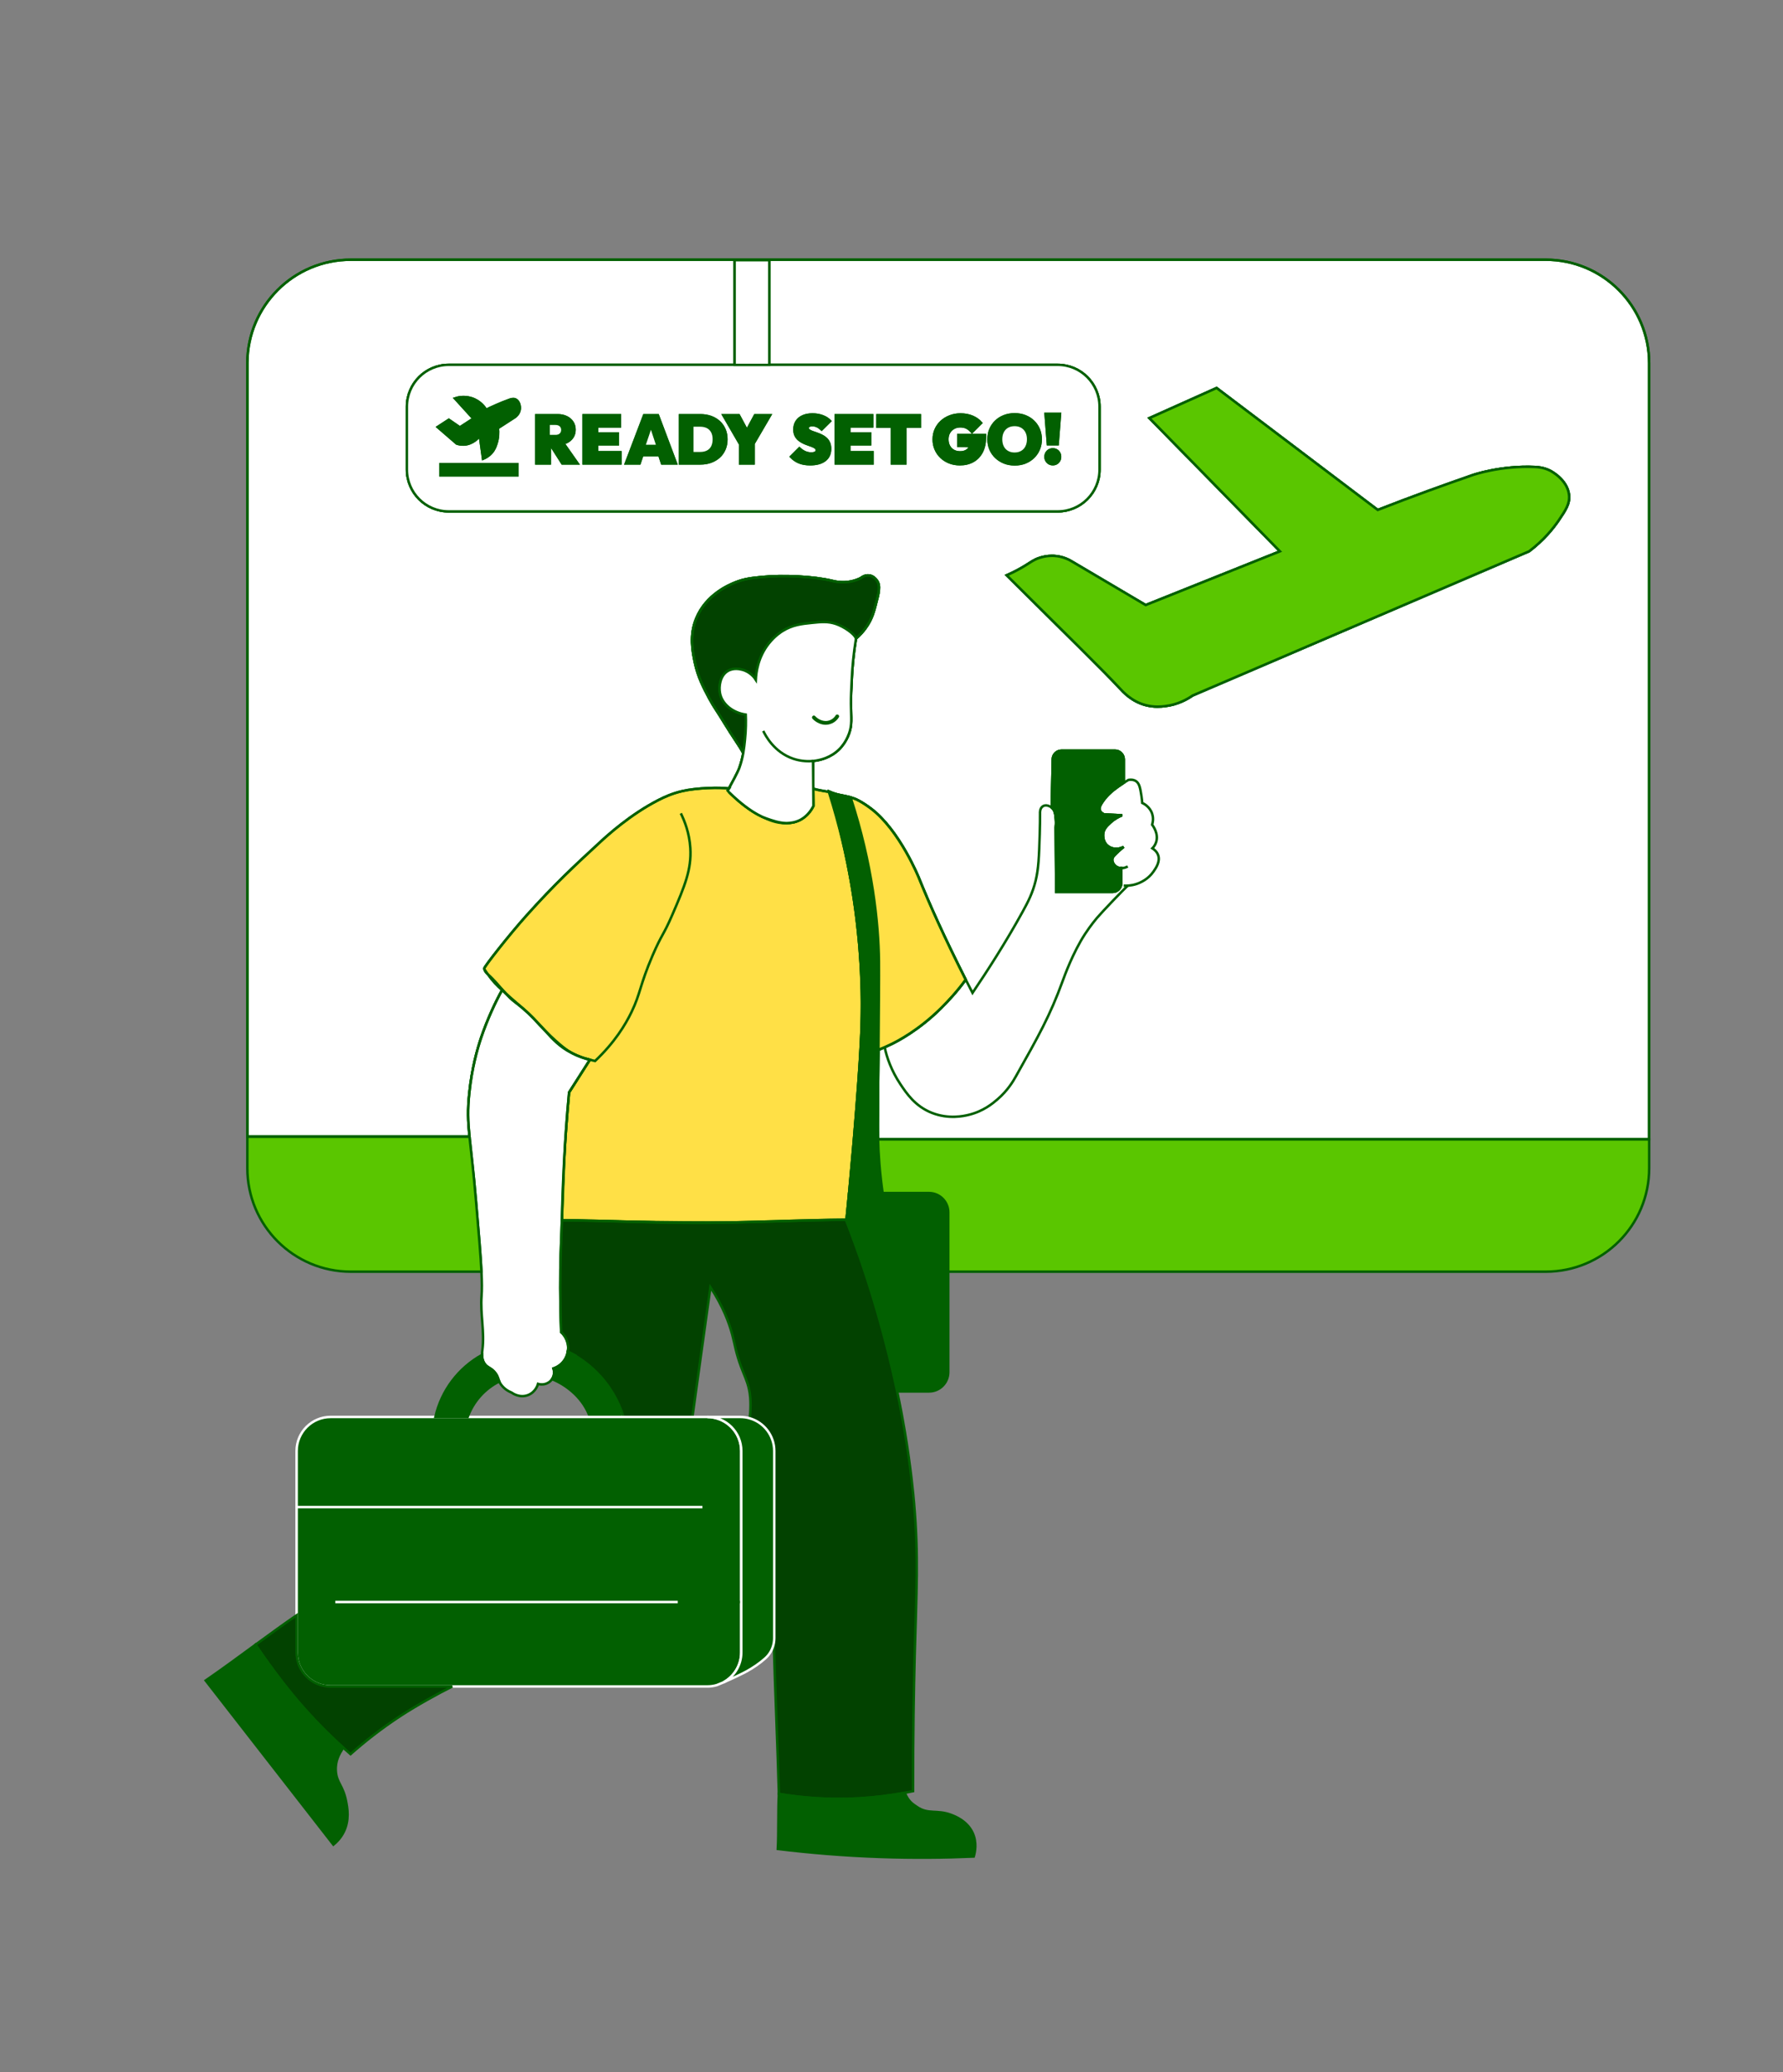 <?xml version="1.0" encoding="utf-8"?>
<svg xmlns="http://www.w3.org/2000/svg" fill="none" height="100%" overflow="visible" preserveAspectRatio="none" style="display: block;" viewBox="0 0 222 258" width="100%">
<rect x="0" y="0" width="222" height="258" fill="#808080" stroke="none"/>
<g id="Paketur_Illustration-03">
<path d="M192.46 32.335H43.675C36.564 32.335 30.798 38.101 30.798 45.212V141.504H58.454C58.259 139.537 58.209 138.186 58.433 136.073C58.758 132.968 59.412 130.666 59.895 129.222C60.66 126.942 61.739 124.64 62.513 123.276C62.523 123.258 62.535 123.239 62.544 123.221C62.64 123.329 62.742 123.444 62.848 123.558C62.86 123.574 62.873 123.586 62.888 123.602C62.894 123.611 62.904 123.617 62.91 123.63C62.919 123.636 62.925 123.642 62.935 123.651C63.282 124.026 63.669 124.41 64.041 124.692C64.391 124.959 64.713 125.219 65.014 125.47C65.041 125.492 65.066 125.513 65.091 125.535C65.302 125.718 65.503 125.898 65.692 126.071C65.705 126.08 65.714 126.09 65.726 126.102C65.739 126.114 65.754 126.127 65.767 126.139L65.785 126.158C65.844 126.214 65.903 126.266 65.959 126.325C66.718 127.038 67.313 127.704 67.861 128.311L67.87 128.321C68.868 129.424 69.723 130.341 71.158 131.078C71.198 131.103 71.241 131.125 71.285 131.146C71.585 131.295 71.911 131.438 72.267 131.571C72.568 131.685 73.1 131.846 73.385 131.93C73.407 131.936 73.423 131.939 73.441 131.946C73.156 132.392 72.828 132.906 72.49 133.436C72.32 133.706 72.149 133.972 71.976 134.242C71.579 134.867 71.186 135.481 70.854 136.001C70.783 136.764 70.718 137.492 70.662 138.186C70.603 138.88 70.554 139.537 70.51 140.156C70.482 140.485 70.461 140.801 70.442 141.108C70.417 141.47 70.396 141.814 70.374 142.146C70.355 142.431 70.34 142.706 70.324 142.967C70.306 143.366 70.284 143.738 70.269 144.082C70.247 144.51 70.225 144.968 70.024 150.322C70.002 150.899 69.984 151.432 69.965 151.918C70.597 151.924 71.229 151.933 71.861 151.943C72.022 151.946 72.183 151.949 72.341 151.952C72.924 151.961 73.503 151.974 74.086 151.989C74.544 151.999 75.003 152.011 75.462 152.023C76.772 152.054 78.083 152.091 79.4 152.126H79.455C80.459 152.153 81.463 152.175 82.47 152.197C83.818 152.222 85.169 152.237 86.523 152.24C87.688 152.243 88.85 152.231 90.015 152.212C90.365 152.206 90.718 152.2 91.068 152.194H91.121C92.317 152.169 93.513 152.138 94.706 152.104C95.174 152.091 95.644 152.079 96.112 152.064C98.495 151.995 100.875 151.921 103.242 151.881C103.576 151.875 103.911 151.871 104.246 151.868C104.63 151.862 105.011 151.859 105.395 151.856C105.423 151.574 105.451 151.295 105.479 151.016C105.507 150.744 105.531 150.474 105.559 150.208C105.559 150.195 105.562 150.183 105.562 150.17C105.59 149.889 105.618 149.61 105.643 149.337C105.671 149.064 105.696 148.795 105.72 148.535C105.724 148.494 105.727 148.454 105.733 148.414C105.758 148.15 105.782 147.893 105.807 147.636C105.851 147.168 105.891 146.71 105.934 146.26C105.934 146.245 105.934 146.232 105.937 146.22C105.962 145.938 105.987 145.659 106.012 145.383C106.037 145.108 106.061 144.835 106.086 144.565C106.111 144.299 106.133 144.036 106.157 143.772C106.179 143.509 106.204 143.246 106.226 142.988C106.253 142.66 106.281 142.338 106.309 142.019C106.322 141.857 106.334 141.699 106.349 141.541C106.362 141.374 106.374 141.21 106.39 141.049C106.408 140.813 106.427 140.584 106.446 140.358C106.461 140.178 106.473 140.005 106.489 139.831C106.495 139.757 106.501 139.682 106.507 139.608C106.548 139.094 106.588 138.601 106.625 138.124C106.635 137.994 106.647 137.864 106.656 137.737C106.7 137.17 106.74 136.624 106.78 136.098C106.799 135.837 106.817 135.58 106.836 135.329C106.854 135.078 106.873 134.833 106.892 134.592C106.91 134.325 106.929 134.065 106.944 133.811C106.951 133.724 106.957 133.637 106.963 133.551C106.975 133.383 106.985 133.219 106.997 133.055C107.006 132.894 107.019 132.733 107.028 132.575C107.037 132.417 107.05 132.262 107.059 132.11C107.065 132.029 107.068 131.952 107.074 131.874C107.087 131.651 107.102 131.434 107.112 131.221C107.121 131.078 107.127 130.936 107.136 130.796C107.186 129.944 107.223 129.176 107.254 128.469C107.263 128.218 107.273 127.973 107.282 127.735C107.285 127.661 107.285 127.589 107.288 127.518V127.512C107.291 127.422 107.294 127.332 107.294 127.242C107.294 127.23 107.294 127.214 107.294 127.202V127.162C107.301 126.97 107.307 126.784 107.31 126.601C107.329 125.743 107.332 124.984 107.325 124.268C107.322 123.93 107.316 123.605 107.307 123.283C107.301 122.96 107.288 122.641 107.276 122.322C107.263 121.963 107.248 121.606 107.229 121.262C107.226 121.182 107.223 121.104 107.22 121.024C107.198 120.621 107.177 120.227 107.152 119.846C107.149 119.806 107.146 119.763 107.143 119.722C107.121 119.375 107.096 119.038 107.074 118.709C107.071 118.684 107.068 118.66 107.068 118.638C107.053 118.452 107.037 118.266 107.022 118.086C107.009 117.907 106.994 117.73 106.978 117.557C106.957 117.315 106.935 117.08 106.913 116.853C106.892 116.627 106.87 116.407 106.848 116.193C106.802 115.741 106.755 115.32 106.712 114.932C106.681 114.669 106.65 114.421 106.622 114.189C106.613 114.108 106.6 114.028 106.591 113.947C106.557 113.674 106.52 113.405 106.486 113.135C106.433 112.773 106.384 112.413 106.328 112.057C106.315 111.964 106.3 111.874 106.287 111.787C106.272 111.685 106.257 111.583 106.241 111.484C106.226 111.375 106.207 111.267 106.188 111.158C106.167 111.025 106.148 110.892 106.123 110.759C106.092 110.567 106.061 110.375 106.027 110.182C106.024 110.155 106.018 110.13 106.012 110.102C105.996 109.993 105.978 109.885 105.959 109.777C105.95 109.733 105.944 109.687 105.934 109.643C105.782 108.776 105.618 107.921 105.451 107.09C105.373 106.715 105.296 106.344 105.219 105.978C105.104 105.454 104.989 104.94 104.875 104.438C104.593 103.214 104.298 102.052 104.01 100.971C103.945 100.732 103.883 100.497 103.818 100.264C103.809 100.224 103.796 100.184 103.787 100.147C103.734 99.955 103.682 99.769 103.629 99.583C103.567 99.372 103.508 99.168 103.452 98.966C103.415 98.849 103.381 98.731 103.347 98.613C103.344 98.607 103.344 98.597 103.341 98.591C103.372 98.604 103.4 98.616 103.428 98.629C103.452 98.641 103.48 98.65 103.505 98.659C103.561 98.681 103.614 98.703 103.669 98.721C103.79 98.765 103.908 98.805 104.026 98.836C104.072 98.852 104.119 98.864 104.165 98.876C104.23 98.895 104.295 98.91 104.36 98.926C104.435 98.945 104.509 98.96 104.583 98.975C105.014 99.069 105.435 99.137 105.903 99.27C106.095 99.326 106.297 99.394 106.511 99.478C106.511 99.478 107.27 99.778 108.444 100.667C112.02 103.366 114.408 109.296 114.408 109.296C115.738 112.596 117.556 116.649 120.24 121.963C119.208 123.416 117.968 124.723 117.175 125.51C114.393 128.274 111.738 129.631 111.013 129.987C110.706 130.139 110.415 130.273 110.154 130.387C109.857 130.517 109.593 130.623 109.374 130.709C109.339 134.387 109.302 138.006 109.296 140.017C109.296 140.373 109.296 141.008 109.321 141.851H205.334V45.212C205.334 38.101 199.571 32.335 192.457 32.335H192.46ZM109.03 75.304C108.816 76.125 108.63 76.825 108.122 77.677C107.604 78.541 107.006 79.136 106.576 79.502C106.26 81.466 106.129 83.081 106.071 84.209C105.984 85.894 105.94 86.734 105.95 87.666C105.968 89.479 106.111 90.219 105.708 91.335C105.315 92.419 104.689 93.076 104.555 93.216C103.418 94.381 102.036 94.622 101.553 94.7C101.485 94.709 101.377 94.728 101.231 94.743C101.231 95.725 101.249 96.983 101.262 98.185V98.291C101.265 98.421 101.265 98.554 101.265 98.684C101.268 99.025 101.271 99.366 101.274 99.707C101.277 99.93 101.277 100.144 101.277 100.345C101.054 100.776 100.627 101.451 99.883 101.931C99.834 101.962 99.784 101.993 99.731 102.024C99.688 102.049 99.641 102.074 99.595 102.096C99.582 102.105 99.57 102.111 99.558 102.117C99.016 102.387 98.464 102.483 97.925 102.474H97.9C97.005 102.452 96.143 102.148 95.39 101.882C95.239 101.829 95.087 101.767 94.935 101.702C94.749 101.615 94.56 101.522 94.374 101.42C94.241 101.346 94.108 101.268 93.968 101.185C93.919 101.157 93.866 101.126 93.816 101.092C93.764 101.061 93.708 101.027 93.655 100.989C93.64 100.98 93.621 100.968 93.606 100.958L93.327 100.773C92.376 100.113 91.542 99.366 91.056 98.898C90.978 98.824 90.91 98.759 90.851 98.7C90.693 98.545 90.6 98.449 90.597 98.443C90.6 98.439 90.606 98.43 90.616 98.412C90.641 98.368 90.69 98.278 90.758 98.161C91.093 97.559 91.861 96.15 92.056 95.605C92.292 94.938 92.441 94.331 92.543 93.758C92.115 92.921 91.183 91.663 90.263 90.136C89.24 88.438 88.918 88.103 88.276 86.898C87.626 85.671 86.882 84.28 86.507 82.452C86.222 81.054 85.826 79.121 86.681 77.014C87.908 73.993 90.82 72.806 91.514 72.524C92.667 72.057 93.562 71.967 94.882 71.834C97.497 71.57 101.302 71.753 103.601 72.308C103.908 72.382 104.816 72.614 105.931 72.394C106.48 72.286 106.907 72.103 107.183 71.964C107.273 71.889 107.691 71.564 108.239 71.641C108.738 71.713 109.03 72.078 109.147 72.227C109.68 72.899 109.408 73.866 109.03 75.304ZM55.873 63.666C52.998 63.666 50.668 61.336 50.668 58.461V50.631C50.668 47.756 52.998 45.426 55.873 45.426H91.474V32.4H95.775V45.426H131.691C134.567 45.426 136.897 47.756 136.897 50.631V58.461C136.897 61.336 134.567 63.666 131.691 63.666H55.873ZM139.914 97.457C139.403 97.786 138.979 98.099 138.647 98.362C138.393 98.563 137.746 99.09 137.2 99.933C136.965 100.295 136.838 100.577 136.925 100.862C137.024 101.175 137.34 101.337 137.473 101.395C138.22 101.429 138.966 101.467 139.713 101.501C139.313 101.659 138.774 101.934 138.251 102.415C137.823 102.811 137.473 103.137 137.368 103.682C137.355 103.744 137.197 104.652 137.839 105.25C138.365 105.739 139.208 105.823 139.911 105.433C139.428 105.814 139.069 106.161 138.815 106.424C138.638 106.61 138.529 106.737 138.495 106.926C138.427 107.298 138.678 107.67 138.923 107.859C139.112 108.004 139.347 108.082 139.605 108.088V109.959C139.605 110.557 139.118 111.044 138.52 111.044H131.505L131.447 103.028C131.474 102.793 131.502 102.452 131.465 102.043C131.412 101.414 131.366 100.893 130.972 100.565C130.972 98.715 131.056 96.497 131.081 94.532C131.09 93.938 131.574 93.457 132.168 93.457H138.83C139.428 93.457 139.914 93.944 139.914 94.545V97.457ZM194.087 64.763C193.39 65.785 192.234 67.232 190.387 68.636C176.423 74.622 162.455 80.605 148.491 86.591C147.865 87.028 146.663 87.734 145.011 87.92C144.559 87.97 143.707 88.06 142.669 87.793C140.909 87.344 139.815 86.123 139.409 85.68C137.64 83.759 132.432 78.641 125.349 71.623C126.337 71.186 127.099 70.755 127.626 70.433C128.376 69.975 128.695 69.702 129.386 69.469C130.278 69.169 131.022 69.197 131.211 69.206C132.317 69.262 133.141 69.696 133.569 69.968C136.596 71.756 139.62 73.544 142.647 75.332C148.221 73.101 153.795 70.87 159.369 68.642C153.95 63.111 148.534 57.581 143.115 52.053C145.901 50.805 148.689 49.556 151.478 48.307C158.164 53.367 164.854 58.43 171.543 63.489C175.847 61.807 179.788 60.391 183.382 59.142C183.382 59.142 186.865 57.934 191.143 58.139C191.478 58.154 192.212 58.204 193.015 58.606C193.123 58.662 195.15 59.716 195.357 61.618C195.475 62.693 194.951 63.489 194.087 64.763Z" fill="white" id="Vector" stroke="#026001" stroke-width="0.307"/>
<path d="M107.294 127.242C107.294 127.332 107.291 127.422 107.288 127.512V127.518C107.285 127.589 107.285 127.66 107.282 127.735C107.257 128.825 107.198 129.928 107.074 131.874C107.068 131.952 107.065 132.029 107.059 132.11C107.05 132.262 107.037 132.417 107.028 132.575C107.019 132.733 107.006 132.894 106.997 133.055C106.985 133.216 106.975 133.383 106.963 133.551C106.957 133.637 106.95 133.724 106.944 133.811C106.926 134.065 106.907 134.325 106.892 134.592C106.873 134.833 106.854 135.078 106.836 135.329C106.817 135.58 106.799 135.837 106.78 136.097C106.74 136.624 106.7 137.169 106.656 137.736C106.647 137.864 106.634 137.994 106.625 138.124C106.588 138.607 106.551 139.1 106.507 139.608C106.504 139.682 106.498 139.757 106.489 139.831C106.473 140.004 106.461 140.178 106.445 140.358C106.427 140.584 106.408 140.813 106.39 141.049C106.374 141.21 106.362 141.374 106.349 141.541C106.334 141.699 106.321 141.857 106.309 142.018C106.281 142.338 106.253 142.66 106.225 142.988C106.204 143.245 106.179 143.509 106.157 143.772C106.089 144.565 106.018 145.38 105.937 146.22C105.934 146.232 105.934 146.245 105.934 146.26C105.891 146.709 105.851 147.168 105.807 147.636C105.782 147.893 105.758 148.15 105.733 148.414C105.727 148.454 105.723 148.494 105.72 148.534C105.696 148.795 105.671 149.064 105.643 149.337C105.618 149.61 105.59 149.888 105.562 150.17C105.562 150.183 105.559 150.195 105.559 150.208C105.531 150.474 105.507 150.744 105.479 151.016C105.451 151.295 105.423 151.574 105.395 151.856C105.395 151.859 105.38 151.992 105.38 152.002C100.707 152.113 95.951 152.181 91.121 152.194H91.068C87.145 152.206 83.276 152.181 79.455 152.125H79.4C76.217 152.076 73.073 152.008 69.965 151.918C70.021 149.024 70.138 146.037 70.324 142.967C70.34 142.706 70.355 142.431 70.374 142.145C70.395 141.814 70.417 141.47 70.442 141.108C70.464 140.788 70.488 140.472 70.51 140.156C70.56 139.493 70.609 138.836 70.662 138.186C70.718 137.492 70.783 136.764 70.854 136.001C71.186 135.481 71.579 134.867 71.976 134.241C72.149 133.972 72.32 133.705 72.49 133.436C72.828 132.906 73.156 132.392 73.441 131.946C73.423 131.939 73.407 131.936 73.385 131.93C72.88 131.812 72.124 131.586 71.285 131.146C71.241 131.124 71.198 131.103 71.158 131.078C70.761 130.861 69.866 130.297 67.87 128.32L67.861 128.311C66.674 127.131 66.764 127.106 65.959 126.325C65.903 126.266 65.844 126.214 65.785 126.158L65.766 126.139C65.766 126.139 65.739 126.114 65.726 126.102C65.714 126.09 65.704 126.08 65.692 126.071C65.503 125.897 65.302 125.718 65.091 125.535C65.066 125.513 65.041 125.492 65.014 125.47C64.62 125.123 63.988 124.574 62.934 123.651C62.925 123.642 62.919 123.636 62.91 123.629C62.776 123.512 62.643 123.397 62.513 123.276C61.909 122.737 61.32 122.155 60.741 121.299C60.468 120.897 60.304 120.701 60.292 120.571C60.273 120.376 63.362 116.419 65.599 113.928C69.085 110.049 71.502 107.809 74.721 104.841C75.591 104.035 78.485 101.395 81.993 99.601C82.736 99.22 83.691 98.783 84.949 98.492C86.802 98.061 89.686 98.018 90.758 98.164C90.767 98.164 90.777 98.167 90.786 98.167C90.73 98.25 90.674 98.331 90.616 98.415C90.606 98.433 90.6 98.442 90.597 98.446C90.6 98.452 90.693 98.548 90.851 98.703C90.91 98.762 90.978 98.827 91.056 98.901C91.917 99.747 92.695 100.351 93.327 100.776L93.606 100.962C93.621 100.971 93.64 100.983 93.655 100.992C93.708 101.03 93.764 101.064 93.816 101.095C93.866 101.129 93.919 101.16 93.968 101.188C94.108 101.271 94.241 101.349 94.374 101.423C94.56 101.525 94.749 101.618 94.935 101.705C95.731 102.083 96.701 102.517 97.9 102.477H97.925C98.182 102.467 98.529 102.449 98.926 102.346C98.988 102.331 99.046 102.312 99.108 102.294C99.18 102.272 99.251 102.247 99.325 102.216C99.347 102.207 99.372 102.198 99.394 102.188C99.424 102.176 99.459 102.161 99.493 102.145C99.527 102.133 99.561 102.114 99.595 102.099C99.641 102.077 99.688 102.052 99.731 102.027C99.784 101.996 99.833 101.965 99.883 101.934C100.72 101.417 101.122 100.68 101.277 100.348C101.277 100.147 101.277 99.933 101.274 99.71C101.274 99.369 101.268 99.028 101.265 98.687C101.265 98.557 101.265 98.424 101.262 98.294V98.188C101.435 98.241 101.618 98.288 101.807 98.334C101.82 98.337 101.832 98.34 101.844 98.343C102.306 98.452 102.749 98.526 103.158 98.579C103.174 98.579 103.186 98.582 103.198 98.585C104.565 102.892 105.442 106.799 106.015 110.102C106.055 110.325 106.092 110.545 106.126 110.759C106.148 110.895 106.17 111.025 106.191 111.158C106.21 111.267 106.229 111.375 106.244 111.484C106.26 111.583 106.275 111.685 106.291 111.787C106.303 111.874 106.318 111.964 106.331 112.057C106.387 112.413 106.436 112.773 106.489 113.135C106.523 113.405 106.56 113.674 106.594 113.947C106.603 114.027 106.616 114.108 106.625 114.189C106.653 114.421 106.684 114.669 106.715 114.932C106.758 115.32 106.805 115.741 106.851 116.193C106.873 116.407 106.895 116.627 106.916 116.853C106.938 117.079 106.96 117.315 106.981 117.557C106.997 117.73 107.012 117.907 107.025 118.086C107.232 120.692 107.363 123.787 107.294 127.242Z" fill="#FFE046" id="Vector_2" stroke="#026001" stroke-width="0.307"/>
<path d="M101.231 94.747V94.743" id="Vector_3" stroke="#026001" stroke-width="0.31"/>
<path d="M84.769 101.262C85.227 102.188 85.835 103.691 85.952 105.587C86.117 108.243 85.249 110.322 83.737 113.829C82.575 116.525 82.423 116.24 81.264 118.926C79.656 122.66 79.765 123.645 78.637 125.984C77.865 127.589 76.527 129.792 74.088 132.097C73.859 132.051 73.339 131.908 72.951 131.797" id="Vector_4" stroke="#026001" stroke-width="0.31"/>
<path d="M90.758 98.164C89.686 98.018 86.802 98.061 84.949 98.492C83.691 98.783 82.736 99.22 81.993 99.601C78.485 101.395 75.591 104.035 74.721 104.841C71.502 107.809 69.085 110.049 65.599 113.928C63.362 116.419 60.273 120.376 60.292 120.571C60.329 120.965 60.651 121.222 60.741 121.299C61.426 121.882 62.24 122.861 62.848 123.558C62.86 123.574 62.873 123.586 62.888 123.602C62.894 123.611 62.901 123.62 62.91 123.629" id="Vector_5" stroke="#026001" stroke-width="0.31"/>
<path d="M139.605 108.088V107.886" id="Vector_6" stroke="#026001" stroke-width="0.31"/>
<path d="M101.262 98.188C101.55 98.325 102.771 98.498 103.434 98.628" id="Vector_7" stroke="#026001" stroke-width="0.31"/>
<path d="M120.243 121.962C120.518 122.502 120.797 123.05 121.088 123.614C122.91 120.921 125.206 117.361 127.288 113.581C128.023 112.252 128.574 111.171 128.946 109.652C129.318 108.122 129.367 106.672 129.457 103.837C129.488 102.752 129.498 101.857 129.494 101.256C129.494 101.231 129.442 100.655 129.832 100.388C130.207 100.131 130.718 100.354 130.972 100.565" id="Vector_8" stroke="#026001" stroke-width="0.31"/>
<path d="M139.915 97.457C140.1 97.339 140.299 97.219 140.506 97.098C141.021 97.02 141.303 97.16 141.436 97.25C141.879 97.544 141.972 98.148 142.124 99.124C142.176 99.468 142.201 99.759 142.214 99.964C142.35 100.023 143.149 100.394 143.45 101.302C143.657 101.931 143.512 102.473 143.45 102.675C143.533 102.783 144.311 103.8 143.936 104.884C143.825 105.209 143.642 105.451 143.478 105.615C143.688 105.749 144.035 106.012 144.197 106.455C144.485 107.261 143.933 108.057 143.617 108.512C142.948 109.476 142.003 109.894 141.467 110.068C140.825 110.272 140.265 110.285 139.911 110.266" id="Vector_9" stroke="#026001" stroke-width="0.31"/>
<path d="M139.605 108.088C139.868 108.091 140.153 108.02 140.416 107.871" id="Vector_10" stroke="#026001" stroke-width="0.31"/>
<path d="M140.416 110.272C139.985 110.644 137.24 113.504 136.571 114.294C136.571 114.294 135.796 115.205 135.093 116.289C133.587 118.601 132.54 121.507 132.283 122.21C130.743 126.43 129.327 128.952 126.495 133.994C126.173 134.567 125.494 135.75 124.196 136.866C123.607 137.374 122.445 138.35 120.624 138.796C120.019 138.945 118.126 139.379 116.026 138.551C113.943 137.727 112.884 136.144 112.091 134.957C110.991 133.315 110.39 131.595 110.154 130.387" id="Vector_11" stroke="#026001" stroke-width="0.31"/>
<path d="M120.246 121.959C120.246 121.959 120.246 121.963 120.243 121.963" id="Vector_12" stroke="#026001" stroke-width="0.31"/>
<path d="M109.376 130.709L109.284 130.746" id="Vector_13" stroke="#026001" stroke-width="0.31"/>
<path d="M69.955 152.147H69.927" id="Vector_14" stroke="#026001" stroke-width="0.31"/>
<path d="M103.344 98.592V98.588" id="Vector_15" stroke="#026001" stroke-width="0.31"/>
<path d="M73.441 131.946C73.156 132.392 72.828 132.906 72.49 133.436C72.32 133.705 72.149 133.972 71.976 134.242C71.579 134.867 71.186 135.481 70.854 136.001C70.783 136.764 70.718 137.492 70.662 138.186C70.603 138.88 70.553 139.537 70.51 140.156C70.482 140.485 70.461 140.801 70.442 141.108C70.417 141.47 70.395 141.814 70.374 142.146C70.355 142.431 70.34 142.706 70.324 142.967C70.138 146.037 70.021 149.024 69.965 151.918C69.962 151.995 69.959 152.073 69.956 152.147C69.872 154.465 69.816 155.887 69.81 156.181C69.745 158.49 69.714 161.774 69.869 165.848C70.008 165.972 70.69 166.62 70.746 167.686C70.749 167.738 70.758 167.968 70.702 168.284C70.628 168.69 70.439 169.238 69.974 169.709C69.584 170.109 69.156 170.291 68.908 170.375C68.939 170.468 69.113 170.995 68.828 171.546C68.8 171.602 68.769 171.652 68.738 171.698C68.465 172.104 68.066 172.25 67.923 172.293C67.495 172.426 67.133 172.336 66.99 172.293C66.963 172.401 66.693 173.306 65.766 173.678C64.694 174.109 63.759 173.421 63.715 173.387C63.319 173.223 62.78 172.925 62.383 172.374C62.281 172.231 62.213 172.107 62.163 171.992C62.011 171.655 62.005 171.388 61.689 170.961C61.159 170.248 60.685 170.332 60.304 169.737C60.081 169.39 60.016 169.012 60.013 168.686C60.01 168.42 60.044 168.188 60.065 168.033C60.35 165.83 59.79 163.586 59.957 161.371C60.016 160.597 60.01 159.624 59.945 158.325C59.845 156.33 59.613 153.572 59.275 149.619C58.941 145.665 58.634 143.323 58.454 141.504C58.259 139.537 58.209 138.186 58.433 136.073C58.758 132.968 59.412 130.666 59.895 129.222C60.66 126.942 61.739 124.64 62.513 123.276C62.643 123.397 62.776 123.512 62.91 123.629C62.919 123.636 62.925 123.642 62.934 123.651C63.282 124.026 63.669 124.41 64.041 124.692C64.391 124.959 64.713 125.219 65.014 125.47C65.041 125.492 65.066 125.513 65.091 125.535C65.302 125.718 65.503 125.898 65.692 126.071C65.704 126.08 65.714 126.09 65.726 126.102C65.739 126.114 65.754 126.127 65.766 126.139L65.785 126.158C65.844 126.214 65.903 126.266 65.959 126.325C66.764 127.106 66.674 127.131 67.861 128.311L67.87 128.32C68.868 129.423 69.723 130.341 71.158 131.078C71.198 131.103 71.241 131.125 71.285 131.146C72.124 131.586 72.88 131.812 73.385 131.93C73.407 131.936 73.423 131.939 73.441 131.946Z" fill="white" id="Vector_16" stroke="#026001" stroke-width="0.31"/>
<path d="M77.296 176.411H73.447C72.691 174.257 70.835 172.566 68.738 171.698C68.769 171.652 68.8 171.602 68.828 171.546C69.113 170.995 68.939 170.468 68.908 170.375C69.156 170.291 69.584 170.109 69.974 169.709C70.439 169.238 70.628 168.69 70.702 168.284L71.204 168.547L71.759 168.838C72.899 169.508 73.915 170.363 74.764 171.36H74.767C75.985 172.792 76.868 174.515 77.296 176.411Z" fill="#026001" id="Vector_17" stroke="#026001" stroke-width="0.31"/>
<path d="M118.067 150.936V170.837C118.067 172.163 116.992 173.235 115.669 173.235H111.706C110.476 167.397 108.472 159.887 105.379 152.005C105.379 152.005 105.395 151.859 105.395 151.856C105.506 150.75 105.621 149.575 105.72 148.534H115.669C116.992 148.534 118.067 149.61 118.067 150.936Z" fill="#026001" id="Vector_18" stroke="#026001" stroke-width="0.31"/>
<path d="M106.625 138.124C107.35 128.866 107.403 125.615 107.279 122.322C107.148 118.855 106.854 116.029 106.625 114.189C105.878 108.193 104.512 102.529 103.344 98.591C103.79 98.786 104.193 98.892 104.586 98.975C105.017 99.068 105.438 99.136 105.906 99.27C108.623 107.595 109.389 114.945 109.435 119.694C109.454 121.541 109.416 126.173 109.376 130.709C109.342 134.387 109.305 138.006 109.299 140.017C109.299 140.373 109.299 141.008 109.324 141.851C109.345 142.666 109.392 143.679 109.482 144.826C109.602 146.35 109.763 147.651 109.894 148.534H105.72C105.723 148.494 105.726 148.454 105.732 148.414C106.11 144.41 106.405 140.943 106.625 138.124Z" fill="#026001" id="Vector_19" stroke="#026001" stroke-width="0.31"/>
<path d="M113.884 206.239C113.779 210.258 113.671 215.993 113.683 222.998C113.348 223.07 113.004 223.138 112.651 223.203C110.969 223.519 109.085 223.77 107.034 223.891C103.124 224.12 99.709 223.804 96.98 223.345C96.828 217.635 96.496 210.258 96.347 204.547C96.382 204.352 96.4 204.151 96.4 203.949V180.646C96.4 178.719 95.114 177.092 93.351 176.581C93.429 175.822 93.565 174.273 93.249 172.91C93.01 171.878 92.71 171.336 92.295 170.229C91.61 168.405 91.517 167.447 91.167 166.146C90.78 164.693 90.033 162.66 88.453 160.253C88.096 162.852 87.715 165.591 87.331 168.333C86.956 171.026 86.587 173.718 86.213 176.411H77.633C77.277 175.264 76.496 173.285 74.767 171.364H74.764C73.515 169.972 72.195 169.089 71.204 168.547C71.024 168.448 70.857 168.361 70.702 168.284C70.758 167.968 70.748 167.738 70.745 167.686C70.689 166.62 70.008 165.972 69.868 165.848C69.713 161.774 69.745 158.49 69.81 156.181C69.816 155.887 69.871 154.465 69.955 152.147C69.958 152.073 69.961 151.995 69.965 151.918C70.597 151.924 71.229 151.933 71.861 151.943C72.022 151.946 72.183 151.949 72.341 151.952C72.92 151.961 73.503 151.974 74.085 151.989C74.544 151.998 75.002 152.011 75.461 152.023C76.772 152.054 78.082 152.091 79.399 152.126H79.455C80.459 152.153 81.463 152.175 82.47 152.197C83.817 152.222 85.168 152.237 86.522 152.24C87.687 152.243 88.849 152.231 90.014 152.212C90.368 152.209 90.718 152.203 91.068 152.194H91.12C92.316 152.169 93.512 152.138 94.705 152.104C95.176 152.091 95.644 152.079 96.112 152.064C98.495 151.995 100.874 151.921 103.241 151.881C103.576 151.875 103.911 151.871 104.245 151.868C104.629 151.862 105.011 151.859 105.395 151.856C105.395 151.859 105.379 151.992 105.379 152.002C108.471 159.887 110.476 167.398 111.706 173.235C112.097 175.069 112.406 176.739 112.651 178.202C113.417 182.747 113.729 186.276 113.801 187.069C114.386 193.824 114.101 198.01 113.884 206.239Z" fill="#024200" id="Vector_20" stroke="#026001" stroke-width="0.31"/>
<path d="M92.295 180.646V205.731C92.295 207.336 91.402 208.73 90.089 209.449C90.086 209.452 90.082 209.452 90.079 209.455C89.773 209.585 89.491 209.703 89.258 209.793C88.877 209.908 88.474 209.966 88.059 209.966H41.168C38.829 209.966 36.932 208.07 36.932 205.731V180.646C36.932 178.307 38.829 176.411 41.168 176.411H88.059C90.398 176.411 92.295 178.307 92.295 180.646Z" fill="#026001" id="Vector_21" stroke="white" stroke-width="0.31"/>
<path d="M70.702 168.284C70.656 168.259 70.606 168.237 70.557 168.215" id="Vector_22" stroke="#026001" stroke-width="0.307"/>
<path d="M62.163 171.992C60.347 172.903 58.928 174.484 58.231 176.411H54.213C54.966 173.089 57.113 170.298 60.013 168.686C60.016 169.012 60.081 169.39 60.304 169.737C60.685 170.332 61.159 170.248 61.689 170.961C62.005 171.388 62.011 171.655 62.163 171.992Z" fill="#026001" id="Vector_23" stroke="#026001" stroke-width="0.307"/>
<path d="M60.077 168.649L60.013 168.686" id="Vector_24" stroke="#026001" stroke-width="0.307"/>
<path d="M54.212 176.411C54.209 176.429 54.203 176.445 54.2 176.463" id="Vector_25" stroke="#026001" stroke-width="0.307"/>
<path d="M62.228 171.958C62.206 171.968 62.185 171.98 62.163 171.992" id="Vector_26" stroke="#026001" stroke-width="0.208"/>
<path d="M58.231 176.411C58.213 176.448 58.2 176.485 58.188 176.522" id="Vector_27" stroke="#026001" stroke-width="0.208"/>
<path d="M36.932 187.633H87.455" id="Vector_28" stroke="white" stroke-width="0.307"/>
<path d="M87.455 199.451H92.23" id="Vector_29" stroke="#026001" stroke-width="0.307"/>
<path d="M84.388 199.451H41.751" id="Vector_30" stroke="white" stroke-width="0.307"/>
<path d="M93.352 176.581C92.977 176.47 92.577 176.411 92.165 176.411H88.06C90.399 176.411 92.295 178.307 92.295 180.646V205.731C92.295 207.336 91.403 208.73 90.089 209.449C91.146 208.994 92.481 208.352 92.961 208.086C93.736 207.658 94.557 207.116 95.294 206.456L95.307 206.444C95.862 205.945 96.221 205.275 96.348 204.547C96.382 204.352 96.401 204.151 96.401 203.949V180.646C96.401 178.719 95.115 177.092 93.352 176.581Z" fill="#026001" id="Vector_31" stroke="white" stroke-width="0.307"/>
<path d="M137.2 99.933C136.965 100.295 136.838 100.577 136.925 100.862C137.024 101.175 137.34 101.336 137.473 101.395C138.22 101.429 138.967 101.466 139.713 101.501C139.314 101.659 138.774 101.934 138.251 102.415C137.823 102.811 137.473 103.137 137.368 103.682C137.355 103.744 137.197 104.652 137.839 105.25C138.365 105.739 139.208 105.823 139.912 105.432C139.428 105.814 139.069 106.161 138.815 106.424C138.638 106.61 138.53 106.737 138.496 106.926C138.427 107.298 138.678 107.669 138.923 107.858C139.112 108.004 139.348 108.082 139.605 108.088V109.959C139.605 110.557 139.118 111.044 138.52 111.044H131.506L131.447 103.028C131.475 102.793 131.502 102.452 131.465 102.043C131.413 101.414 131.366 100.893 130.973 100.565C130.973 98.715 131.056 96.497 131.081 94.532C131.09 93.937 131.574 93.457 132.169 93.457H138.83C139.428 93.457 139.915 93.944 139.915 94.545V97.457C139.403 97.786 138.979 98.099 138.647 98.362C138.393 98.563 137.746 99.09 137.2 99.933Z" fill="#026001" id="Vector_32" stroke="#026001" stroke-width="0.307"/>
<path d="M59.945 158.325H43.675C36.564 158.325 30.798 152.562 30.798 145.448V141.504H58.454C58.634 143.323 58.941 145.665 59.275 149.619C59.613 153.572 59.846 156.33 59.945 158.325Z" fill="#5AC600" id="Vector_33" stroke="#026001" stroke-width="0.307"/>
<path d="M205.337 141.851V145.448C205.337 152.562 199.574 158.325 192.46 158.325H118.067V150.936C118.067 149.61 116.992 148.534 115.669 148.534H109.894C109.764 147.651 109.603 146.35 109.482 144.826C109.392 143.679 109.345 142.666 109.324 141.851H205.337Z" fill="#5AC600" id="Vector_34" stroke="#026001" stroke-width="0.307"/>
<path d="M109.03 75.304C108.816 76.125 108.63 76.825 108.122 77.677C107.604 78.541 107.006 79.136 106.576 79.502C106.365 78.87 105.045 78.015 104.106 77.689C103.084 77.339 102.257 77.423 101.067 77.547C99.834 77.674 98.684 77.792 97.454 78.554C97.274 78.662 96.481 79.164 95.728 80.112C94.368 81.826 94.148 83.737 94.105 84.63C93.975 84.425 93.435 83.641 92.4 83.378C92.162 83.316 91.335 83.109 90.616 83.542C89.668 84.112 89.479 85.448 89.649 86.315C89.912 87.641 91.192 88.713 92.853 88.965C92.887 89.77 92.887 90.827 92.76 92.063C92.704 92.614 92.645 93.169 92.543 93.758C92.115 92.921 91.183 91.663 90.263 90.136C89.24 88.438 88.918 88.103 88.276 86.898C87.626 85.671 86.882 84.28 86.507 82.452C86.222 81.054 85.826 79.121 86.681 77.014C87.908 73.993 90.82 72.806 91.514 72.524C92.667 72.056 93.562 71.967 94.882 71.833C97.497 71.57 101.302 71.753 103.601 72.308C103.908 72.382 104.816 72.614 105.931 72.394C106.48 72.286 106.907 72.103 107.183 71.963C107.273 71.889 107.691 71.564 108.24 71.641C108.738 71.713 109.03 72.078 109.147 72.227C109.68 72.899 109.408 73.866 109.03 75.304Z" fill="#024200" id="Vector_35" stroke="#026001" stroke-width="0.31"/>
<path d="M120.243 121.963C119.211 123.416 117.972 124.723 117.178 125.51C114.396 128.274 111.741 129.631 111.016 129.987C110.359 130.31 109.792 130.548 109.377 130.709C109.417 126.173 109.454 121.541 109.436 119.694C109.389 114.945 108.624 107.595 105.906 99.273C106.099 99.326 106.3 99.394 106.514 99.477C106.514 99.477 107.273 99.778 108.447 100.667C112.023 103.366 114.412 109.296 114.412 109.296C115.741 112.596 117.56 116.649 120.243 121.963Z" fill="#FFE046" id="Vector_36" stroke="#026001" stroke-width="0.307"/>
<path d="M192.46 32.335H43.675C36.564 32.335 30.798 38.101 30.798 45.212V141.504H58.454C58.259 139.537 58.209 138.186 58.433 136.073C58.758 132.968 59.412 130.666 59.895 129.222C60.66 126.942 61.739 124.64 62.513 123.276C62.523 123.258 62.535 123.239 62.544 123.221C62.64 123.329 62.742 123.444 62.848 123.558C62.86 123.574 62.873 123.586 62.888 123.602C62.894 123.611 62.904 123.617 62.91 123.63C62.919 123.636 62.925 123.642 62.935 123.651C63.282 124.026 63.669 124.41 64.041 124.692C64.391 124.959 64.713 125.219 65.014 125.47C65.041 125.492 65.066 125.513 65.091 125.535C65.302 125.718 65.503 125.898 65.692 126.071C65.705 126.08 65.714 126.09 65.726 126.102C65.739 126.114 65.754 126.127 65.767 126.139L65.785 126.158C65.844 126.214 65.903 126.266 65.959 126.325C66.718 127.038 67.313 127.704 67.861 128.311L67.87 128.321C68.868 129.424 69.723 130.341 71.158 131.078C71.198 131.103 71.241 131.125 71.285 131.146C71.585 131.295 71.911 131.438 72.267 131.571C72.568 131.685 73.1 131.846 73.385 131.93C73.407 131.936 73.423 131.939 73.441 131.946C73.156 132.392 72.828 132.906 72.49 133.436C72.32 133.706 72.149 133.972 71.976 134.242C71.579 134.867 71.186 135.481 70.854 136.001C70.783 136.764 70.718 137.492 70.662 138.186C70.603 138.88 70.554 139.537 70.51 140.156C70.482 140.485 70.461 140.801 70.442 141.108C70.417 141.47 70.396 141.814 70.374 142.146C70.355 142.431 70.34 142.706 70.324 142.967C70.306 143.366 70.284 143.738 70.269 144.082C70.247 144.51 70.225 144.968 70.024 150.322C70.002 150.899 69.984 151.432 69.965 151.918C70.597 151.924 71.229 151.933 71.861 151.943C72.022 151.946 72.183 151.949 72.341 151.952C72.924 151.961 73.503 151.974 74.086 151.989C74.544 151.999 75.003 152.011 75.462 152.023C76.772 152.054 78.083 152.091 79.4 152.126H79.455C80.459 152.153 81.463 152.175 82.47 152.197C83.818 152.222 85.169 152.237 86.523 152.24C87.688 152.243 88.85 152.231 90.015 152.212C90.365 152.206 90.718 152.2 91.068 152.194H91.121C92.317 152.169 93.513 152.138 94.706 152.104C95.174 152.091 95.644 152.079 96.112 152.064C98.495 151.995 100.875 151.921 103.242 151.881C103.576 151.875 103.911 151.871 104.246 151.868C104.63 151.862 105.011 151.859 105.395 151.856C105.423 151.574 105.451 151.295 105.479 151.016C105.507 150.744 105.531 150.474 105.559 150.208C105.559 150.195 105.562 150.183 105.562 150.17C105.59 149.889 105.618 149.61 105.643 149.337C105.671 149.064 105.696 148.795 105.72 148.535C105.724 148.494 105.727 148.454 105.733 148.414C105.758 148.15 105.782 147.893 105.807 147.636C105.851 147.168 105.891 146.71 105.934 146.26C105.934 146.245 105.934 146.232 105.937 146.22C105.962 145.938 105.987 145.659 106.012 145.383C106.037 145.108 106.061 144.835 106.086 144.565C106.111 144.299 106.133 144.036 106.157 143.772C106.179 143.509 106.204 143.246 106.226 142.988C106.253 142.66 106.281 142.338 106.309 142.019C106.322 141.857 106.334 141.699 106.349 141.541C106.362 141.374 106.374 141.21 106.39 141.049C106.408 140.813 106.427 140.584 106.446 140.358C106.461 140.178 106.473 140.005 106.489 139.831C106.495 139.757 106.501 139.682 106.507 139.608C106.548 139.094 106.588 138.601 106.625 138.124C106.635 137.994 106.647 137.864 106.656 137.737C106.7 137.17 106.74 136.624 106.78 136.098C106.799 135.837 106.817 135.58 106.836 135.329C106.854 135.078 106.873 134.833 106.892 134.592C106.91 134.325 106.929 134.065 106.944 133.811C106.951 133.724 106.957 133.637 106.963 133.551C106.975 133.383 106.985 133.219 106.997 133.055C107.006 132.894 107.019 132.733 107.028 132.575C107.037 132.417 107.05 132.262 107.059 132.11C107.065 132.029 107.068 131.952 107.074 131.874C107.087 131.651 107.102 131.434 107.112 131.221C107.121 131.078 107.127 130.936 107.136 130.796C107.186 129.944 107.223 129.176 107.254 128.469C107.263 128.218 107.273 127.973 107.282 127.735C107.285 127.661 107.285 127.589 107.288 127.518V127.512C107.291 127.422 107.294 127.332 107.294 127.242C107.294 127.23 107.294 127.214 107.294 127.202V127.162C107.301 126.97 107.307 126.784 107.31 126.601C107.329 125.743 107.332 124.984 107.325 124.268C107.322 123.93 107.316 123.605 107.307 123.283C107.301 122.96 107.288 122.641 107.276 122.322C107.263 121.963 107.248 121.606 107.229 121.262C107.226 121.182 107.223 121.104 107.22 121.024C107.198 120.621 107.177 120.227 107.152 119.846C107.149 119.806 107.146 119.763 107.143 119.722C107.121 119.375 107.096 119.038 107.074 118.709C107.071 118.684 107.068 118.66 107.068 118.638C107.053 118.452 107.037 118.266 107.022 118.086C107.009 117.907 106.994 117.73 106.978 117.557C106.957 117.315 106.935 117.08 106.913 116.853C106.892 116.627 106.87 116.407 106.848 116.193C106.802 115.741 106.755 115.32 106.712 114.932C106.681 114.669 106.65 114.421 106.622 114.189C106.613 114.108 106.6 114.028 106.591 113.947C106.557 113.674 106.52 113.405 106.486 113.135C106.433 112.773 106.384 112.413 106.328 112.057C106.315 111.964 106.3 111.874 106.287 111.787C106.272 111.685 106.257 111.583 106.241 111.484C106.226 111.375 106.207 111.267 106.188 111.158C106.167 111.025 106.148 110.892 106.123 110.759C106.092 110.567 106.061 110.375 106.027 110.182C106.024 110.155 106.018 110.13 106.012 110.102C105.996 109.993 105.978 109.885 105.959 109.777C105.95 109.733 105.944 109.687 105.934 109.643C105.782 108.776 105.618 107.921 105.451 107.09C105.373 106.715 105.296 106.344 105.219 105.978C105.104 105.454 104.989 104.94 104.875 104.438C104.593 103.214 104.298 102.052 104.01 100.971C103.945 100.732 103.883 100.497 103.818 100.264C103.809 100.224 103.796 100.184 103.787 100.147C103.734 99.955 103.682 99.769 103.629 99.583C103.567 99.372 103.508 99.168 103.452 98.966C103.415 98.849 103.381 98.731 103.347 98.613C103.344 98.607 103.344 98.597 103.341 98.591C103.372 98.604 103.4 98.616 103.428 98.629C103.452 98.641 103.48 98.65 103.505 98.659C103.561 98.681 103.614 98.703 103.669 98.721C103.79 98.765 103.908 98.805 104.026 98.836C104.072 98.852 104.119 98.864 104.165 98.876C104.23 98.895 104.295 98.91 104.36 98.926C104.435 98.945 104.509 98.96 104.583 98.975C105.014 99.069 105.435 99.137 105.903 99.27C106.095 99.326 106.297 99.394 106.511 99.478C106.511 99.478 107.27 99.778 108.444 100.667C112.02 103.366 114.408 109.296 114.408 109.296C115.738 112.596 117.556 116.649 120.24 121.963C119.208 123.416 117.968 124.723 117.175 125.51C114.393 128.274 111.738 129.631 111.013 129.987C110.706 130.139 110.415 130.273 110.154 130.387C109.857 130.517 109.593 130.623 109.374 130.709C109.339 134.387 109.302 138.006 109.296 140.017C109.296 140.373 109.296 141.008 109.321 141.851H205.334V45.212C205.334 38.101 199.571 32.335 192.457 32.335H192.46ZM109.03 75.304C108.816 76.125 108.63 76.825 108.122 77.677C107.604 78.541 107.006 79.136 106.576 79.502C106.26 81.466 106.129 83.081 106.071 84.209C105.984 85.894 105.94 86.734 105.95 87.666C105.968 89.479 106.111 90.219 105.708 91.335C105.315 92.419 104.689 93.076 104.555 93.216C103.418 94.381 102.036 94.622 101.553 94.7C101.485 94.709 101.377 94.728 101.231 94.743C101.231 95.725 101.249 96.983 101.262 98.185V98.291C101.265 98.421 101.265 98.554 101.265 98.684C101.268 99.025 101.271 99.366 101.274 99.707C101.277 99.93 101.277 100.144 101.277 100.345C101.054 100.776 100.627 101.451 99.883 101.931C99.834 101.962 99.784 101.993 99.731 102.024C99.688 102.049 99.641 102.074 99.595 102.096C99.582 102.105 99.57 102.111 99.558 102.117C99.016 102.387 98.464 102.483 97.925 102.474H97.9C97.005 102.452 96.143 102.148 95.39 101.882C95.239 101.829 95.087 101.767 94.935 101.702C94.749 101.615 94.56 101.522 94.374 101.42C94.241 101.346 94.108 101.268 93.968 101.185C93.919 101.157 93.866 101.126 93.816 101.092C93.764 101.061 93.708 101.027 93.655 100.989C93.64 100.98 93.621 100.968 93.606 100.958L93.327 100.773C92.376 100.113 91.542 99.366 91.056 98.898C90.978 98.824 90.91 98.759 90.851 98.7C90.693 98.545 90.6 98.449 90.597 98.443C90.6 98.439 90.606 98.43 90.616 98.412C90.641 98.368 90.69 98.278 90.758 98.161C91.093 97.559 91.861 96.15 92.056 95.605C92.292 94.938 92.441 94.331 92.543 93.758C92.115 92.921 91.183 91.663 90.263 90.136C89.24 88.438 88.918 88.103 88.276 86.898C87.626 85.671 86.882 84.28 86.507 82.452C86.222 81.054 85.826 79.121 86.681 77.014C87.908 73.993 90.82 72.806 91.514 72.524C92.667 72.057 93.562 71.967 94.882 71.834C97.497 71.57 101.302 71.753 103.601 72.308C103.908 72.382 104.816 72.614 105.931 72.394C106.48 72.286 106.907 72.103 107.183 71.964C107.273 71.889 107.691 71.564 108.239 71.641C108.738 71.713 109.03 72.078 109.147 72.227C109.68 72.899 109.408 73.866 109.03 75.304ZM55.873 63.666C52.998 63.666 50.668 61.336 50.668 58.461V50.631C50.668 47.756 52.998 45.426 55.873 45.426H91.474V32.4H95.775V45.426H131.691C134.567 45.426 136.897 47.756 136.897 50.631V58.461C136.897 61.336 134.567 63.666 131.691 63.666H55.873ZM139.914 97.457C139.403 97.786 138.979 98.099 138.647 98.362C138.393 98.563 137.746 99.09 137.2 99.933C136.965 100.295 136.838 100.577 136.925 100.862C137.024 101.175 137.34 101.337 137.473 101.395C138.22 101.429 138.966 101.467 139.713 101.501C139.313 101.659 138.774 101.934 138.251 102.415C137.823 102.811 137.473 103.137 137.368 103.682C137.355 103.744 137.197 104.652 137.839 105.25C138.365 105.739 139.208 105.823 139.911 105.433C139.428 105.814 139.069 106.161 138.815 106.424C138.638 106.61 138.529 106.737 138.495 106.926C138.427 107.298 138.678 107.67 138.923 107.859C139.112 108.004 139.347 108.082 139.605 108.088V109.959C139.605 110.557 139.118 111.044 138.52 111.044H131.505L131.447 103.028C131.474 102.793 131.502 102.452 131.465 102.043C131.412 101.414 131.366 100.893 130.972 100.565C130.972 98.715 131.056 96.497 131.081 94.532C131.09 93.938 131.574 93.457 132.168 93.457H138.83C139.428 93.457 139.914 93.944 139.914 94.545V97.457ZM194.087 64.763C193.39 65.785 192.234 67.232 190.387 68.636C176.423 74.622 162.455 80.605 148.491 86.591C147.865 87.028 146.663 87.734 145.011 87.92C144.559 87.97 143.707 88.06 142.669 87.793C140.909 87.344 139.815 86.123 139.409 85.68C137.64 83.759 132.432 78.641 125.349 71.623C126.337 71.186 127.099 70.755 127.626 70.433C128.376 69.975 128.695 69.702 129.386 69.469C130.278 69.169 131.022 69.197 131.211 69.206C132.317 69.262 133.141 69.696 133.569 69.968C136.596 71.756 139.62 73.544 142.647 75.332C148.221 73.101 153.795 70.87 159.369 68.642C153.95 63.111 148.534 57.581 143.115 52.053C145.901 50.805 148.689 49.556 151.478 48.307C158.164 53.367 164.854 58.43 171.543 63.489C175.847 61.807 179.788 60.391 183.382 59.142C183.382 59.142 186.865 57.934 191.143 58.139C191.478 58.154 192.212 58.204 193.015 58.606C193.123 58.662 195.15 59.716 195.357 61.618C195.475 62.693 194.951 63.489 194.087 64.763Z" id="Vector_37" stroke="#026001" stroke-width="0.307"/>
<path d="M106.07 84.212C105.984 85.897 105.94 86.737 105.949 87.669C105.968 89.482 106.111 90.222 105.708 91.338C105.314 92.422 104.688 93.079 104.555 93.219C103.418 94.383 102.036 94.625 101.553 94.703C101.485 94.712 101.376 94.731 101.231 94.746C101.231 95.756 101.249 97.061 101.262 98.294C101.265 98.424 101.265 98.557 101.265 98.687C101.268 99.028 101.271 99.369 101.274 99.71C101.277 99.933 101.277 100.147 101.277 100.348C101.038 100.807 100.568 101.547 99.731 102.027C99.688 102.052 99.641 102.077 99.595 102.099C98.928 102.43 98.318 102.461 97.925 102.477C97.02 102.461 96.149 102.154 95.39 101.885C95.238 101.832 95.086 101.77 94.935 101.705C94.749 101.618 94.56 101.525 94.374 101.423C94.241 101.349 94.107 101.271 93.968 101.188C93.918 101.16 93.866 101.129 93.816 101.095C93.763 101.064 93.708 101.03 93.655 100.992C93.639 100.983 93.621 100.971 93.605 100.961C92.388 100.162 91.322 99.168 90.851 98.703C90.693 98.548 90.6 98.452 90.597 98.446C90.6 98.442 90.606 98.433 90.615 98.415C90.674 98.331 90.73 98.25 90.786 98.167C90.776 98.167 90.767 98.164 90.758 98.164C91.093 97.562 91.861 96.153 92.056 95.607C92.292 94.941 92.44 94.334 92.543 93.761C92.645 93.172 92.704 92.618 92.76 92.066C92.887 90.83 92.887 89.773 92.853 88.968C91.192 88.717 89.912 87.644 89.649 86.318C89.478 85.451 89.667 84.115 90.615 83.545C91.334 83.112 92.162 83.319 92.4 83.381C93.435 83.644 93.974 84.428 94.104 84.633C94.148 83.74 94.368 81.829 95.728 80.115C96.481 79.167 97.274 78.665 97.454 78.557C98.684 77.795 99.833 77.677 101.066 77.55C102.256 77.426 103.083 77.342 104.106 77.692C105.045 78.018 106.365 78.873 106.575 79.505C106.259 81.469 106.129 83.084 106.07 84.212Z" fill="white" id="Vector_38" stroke="#026001" stroke-width="0.307"/>
<path d="M58.528 141.504H58.454" id="Vector_39" stroke="#026001" stroke-width="0.307"/>
<path d="M109.324 141.851H109.284" id="Vector_40" stroke="#026001" stroke-width="0.307"/>
<path d="M131.691 45.426H55.873C52.998 45.426 50.668 47.756 50.668 50.631V58.461C50.668 61.336 52.998 63.666 55.873 63.666H131.691C134.566 63.666 136.896 61.336 136.896 58.461V50.631C136.896 47.756 134.566 45.426 131.691 45.426ZM131.988 51.526L131.694 55.313H130.47L130.176 51.526H131.988ZM64.425 59.189H54.835V57.782H64.425V59.189ZM64.719 50.975C64.641 51.526 64.236 51.846 64.13 51.923C63.421 52.382 62.711 52.84 62.002 53.299C62.06 53.825 62.054 54.52 61.806 55.263C61.698 55.588 61.565 55.979 61.218 56.375C60.834 56.812 60.394 57.026 60.136 57.128C60.006 56.177 59.876 55.229 59.743 54.281C59.594 54.467 58.875 55.313 57.748 55.359C57.394 55.375 57.091 55.306 56.864 55.229C56.068 54.541 55.272 53.853 54.476 53.166C54.944 52.862 55.414 52.555 55.882 52.252C56.341 52.568 56.799 52.883 57.258 53.2C57.813 52.84 58.37 52.481 58.925 52.118C58.163 51.279 57.397 50.439 56.635 49.599C56.911 49.503 57.729 49.265 58.696 49.568C59.833 49.922 60.394 50.78 60.53 51.006C61.128 50.718 62.312 50.163 63.442 49.763C63.613 49.705 63.913 49.602 64.195 49.729C64.601 49.918 64.784 50.507 64.719 50.975ZM70.011 57.702L68.484 55.306H68.459V57.702H66.773V51.694H69.432C69.847 51.694 70.212 51.771 70.525 51.923C70.841 52.075 71.089 52.285 71.269 52.555C71.449 52.825 71.539 53.141 71.539 53.5C71.539 53.859 71.449 54.176 71.266 54.445C71.083 54.715 70.826 54.925 70.501 55.077C70.398 55.127 70.284 55.164 70.169 55.198L71.926 57.702H70.011ZM77.249 57.702H72.66V51.694H77.196V53.094H74.346V53.956H76.936V55.322H74.346V56.301H77.249V57.702ZM82.426 57.702L82.092 56.688H79.975L79.635 57.702H77.912L80.199 51.694H81.918L84.18 57.702H82.426ZM90.206 55.932C90.048 56.301 89.822 56.62 89.528 56.884C89.237 57.147 88.893 57.348 88.499 57.491C88.106 57.63 87.675 57.702 87.207 57.702H84.66V51.694H87.192C87.663 51.694 88.1 51.765 88.496 51.904C88.893 52.047 89.237 52.248 89.528 52.512C89.822 52.778 90.048 53.094 90.206 53.463C90.368 53.832 90.448 54.244 90.448 54.699C90.448 55.155 90.368 55.567 90.206 55.932ZM93.835 55.229V57.702H92.146V55.3L90.055 51.694H91.994L92.998 53.562L94.002 51.694H95.901L93.835 55.229ZM100.719 53.571C100.822 53.649 100.955 53.717 101.122 53.779C101.286 53.841 101.469 53.906 101.671 53.971C101.869 54.039 102.067 54.12 102.262 54.213C102.461 54.306 102.64 54.423 102.808 54.566C102.975 54.712 103.108 54.888 103.207 55.102C103.31 55.316 103.359 55.576 103.359 55.88C103.359 56.493 103.142 56.967 102.705 57.302C102.272 57.636 101.655 57.804 100.862 57.804C100.351 57.804 99.904 57.726 99.526 57.578C99.145 57.429 98.795 57.193 98.476 56.865L99.529 55.812C99.749 56.019 99.979 56.177 100.224 56.289C100.465 56.397 100.722 56.453 100.998 56.453C101.227 56.453 101.404 56.419 101.522 56.348C101.64 56.276 101.698 56.18 101.698 56.056C101.698 55.932 101.649 55.83 101.547 55.75C101.444 55.666 101.311 55.595 101.147 55.53C100.98 55.465 100.797 55.399 100.598 55.331C100.397 55.263 100.199 55.182 100.004 55.087C99.805 54.99 99.626 54.873 99.458 54.736C99.294 54.597 99.161 54.426 99.059 54.222C98.956 54.018 98.907 53.764 98.907 53.466C98.907 53.079 99 52.744 99.186 52.462C99.371 52.18 99.632 51.966 99.969 51.818C100.307 51.669 100.704 51.595 101.159 51.595C101.615 51.595 102.027 51.666 102.411 51.808C102.795 51.951 103.114 52.155 103.368 52.422L102.306 53.475C102.12 53.296 101.934 53.162 101.748 53.076C101.562 52.986 101.361 52.942 101.141 52.942C100.967 52.942 100.828 52.97 100.726 53.029C100.62 53.085 100.567 53.169 100.567 53.28C100.567 53.398 100.62 53.497 100.719 53.571ZM108.648 57.702H104.059V51.694H108.599V53.094H105.748V53.956H108.338V55.322H105.748V56.301H108.648V57.702ZM114.535 53.128H112.732V57.702H111.043V53.128H109.246V51.694H114.535V53.128ZM122.644 54.411C122.644 55.13 122.51 55.743 122.25 56.252C121.99 56.757 121.624 57.141 121.153 57.407C120.685 57.671 120.137 57.804 119.514 57.804C119.046 57.804 118.616 57.726 118.219 57.571C117.823 57.416 117.475 57.197 117.181 56.918C116.884 56.636 116.658 56.307 116.493 55.929C116.329 55.554 116.249 55.142 116.249 54.699C116.249 54.256 116.335 53.835 116.506 53.457C116.676 53.082 116.915 52.753 117.221 52.474C117.528 52.196 117.884 51.982 118.29 51.827C118.693 51.672 119.127 51.595 119.589 51.595C120.146 51.595 120.645 51.691 121.085 51.88C121.528 52.072 121.888 52.332 122.16 52.657L121.023 53.794C120.816 53.553 120.599 53.373 120.373 53.255C120.149 53.138 119.88 53.079 119.564 53.079C119.266 53.079 118.994 53.144 118.752 53.277C118.51 53.41 118.318 53.596 118.176 53.838C118.033 54.08 117.962 54.365 117.962 54.69C117.962 55.015 118.027 55.3 118.16 55.545C118.29 55.79 118.476 55.979 118.712 56.115C118.947 56.252 119.223 56.317 119.539 56.317C119.855 56.317 120.097 56.258 120.304 56.14C120.515 56.022 120.673 55.855 120.781 55.635C120.797 55.607 120.806 55.579 120.816 55.554L119.31 55.508V54.157H122.644V54.411ZM129.345 55.932C129.184 56.313 128.958 56.645 128.664 56.93C128.373 57.212 128.029 57.432 127.635 57.587C127.242 57.742 126.811 57.819 126.346 57.819C125.881 57.819 125.438 57.742 125.042 57.584C124.645 57.426 124.301 57.206 124.004 56.924C123.709 56.645 123.48 56.313 123.316 55.929C123.155 55.548 123.071 55.133 123.071 54.69C123.071 54.247 123.152 53.825 123.313 53.45C123.474 53.072 123.7 52.744 123.991 52.462C124.286 52.18 124.63 51.963 125.026 51.808C125.423 51.654 125.857 51.576 126.328 51.576C126.799 51.576 127.235 51.654 127.632 51.808C128.029 51.963 128.373 52.18 128.664 52.462C128.958 52.744 129.184 53.076 129.345 53.454C129.503 53.835 129.584 54.247 129.584 54.699C129.584 55.152 129.503 55.554 129.345 55.932ZM131.741 57.531C131.57 57.711 131.35 57.804 131.087 57.804C130.823 57.804 130.603 57.711 130.43 57.531C130.253 57.351 130.167 57.135 130.167 56.874C130.167 56.614 130.253 56.388 130.43 56.208C130.603 56.028 130.823 55.939 131.087 55.939C131.35 55.939 131.57 56.028 131.741 56.208C131.911 56.388 131.998 56.611 131.998 56.874C131.998 57.138 131.911 57.351 131.741 57.531Z" fill="white" id="Vector_41" stroke="#026001" stroke-width="0.291"/>
<path d="M64.425 57.782H54.835V59.189H64.425V57.782Z" id="Vector_42" stroke="#026001" stroke-width="0.291"/>
<path d="M64.719 50.975C64.642 51.526 64.236 51.846 64.131 51.923C63.421 52.382 62.712 52.84 62.002 53.299C62.061 53.825 62.055 54.52 61.807 55.263C61.698 55.589 61.565 55.979 61.218 56.376C60.834 56.812 60.394 57.026 60.137 57.128C60.007 56.177 59.877 55.229 59.743 54.281C59.594 54.467 58.876 55.313 57.748 55.359C57.395 55.375 57.091 55.306 56.865 55.229C56.069 54.541 55.272 53.853 54.476 53.166C54.944 52.862 55.415 52.555 55.883 52.252C56.341 52.568 56.8 52.884 57.258 53.2C57.813 52.84 58.371 52.481 58.925 52.118C58.163 51.279 57.398 50.439 56.636 49.599C56.911 49.503 57.729 49.265 58.696 49.568C59.833 49.922 60.394 50.78 60.53 51.006C61.128 50.718 62.312 50.163 63.443 49.764C63.613 49.705 63.914 49.602 64.196 49.729C64.602 49.918 64.784 50.507 64.719 50.975Z" id="Vector_43" stroke="#026001" stroke-width="0.291"/>
<path d="M70.169 55.198C70.284 55.164 70.398 55.127 70.501 55.077C70.826 54.925 71.083 54.715 71.266 54.445C71.449 54.176 71.539 53.86 71.539 53.5C71.539 53.141 71.449 52.825 71.269 52.555C71.089 52.286 70.842 52.075 70.525 51.923C70.213 51.771 69.847 51.694 69.432 51.694H66.773V57.702H68.459V55.307H68.484L70.011 57.702H71.926L70.169 55.198ZM69.689 53.971C69.565 54.086 69.391 54.142 69.159 54.142H68.459V52.908H69.159C69.391 52.908 69.565 52.967 69.689 53.079C69.81 53.19 69.869 53.339 69.869 53.525C69.869 53.711 69.81 53.86 69.689 53.971Z" id="Vector_44" stroke="#026001" stroke-width="0.291"/>
<path d="M74.346 56.301H77.249V57.702H72.66V51.694H77.196V53.094H74.346V53.956H76.936V55.322H74.346V56.301Z" id="Vector_45" stroke="#026001" stroke-width="0.291"/>
<path d="M81.919 51.694H80.199L77.912 57.702H79.635L79.976 56.688H82.092L82.427 57.702H84.18L81.919 51.694ZM80.419 55.372L81.048 53.51L81.662 55.372H80.419Z" id="Vector_46" stroke="#026001" stroke-width="0.291"/>
<path d="M90.207 53.463C90.049 53.094 89.823 52.778 89.528 52.512C89.237 52.248 88.893 52.047 88.496 51.904C88.1 51.765 87.663 51.694 87.192 51.694H84.661V57.702H87.207C87.675 57.702 88.106 57.63 88.499 57.491C88.893 57.348 89.237 57.147 89.528 56.884C89.823 56.62 90.049 56.301 90.207 55.932C90.368 55.567 90.448 55.155 90.448 54.699C90.448 54.244 90.368 53.832 90.207 53.463ZM88.543 55.567C88.419 55.802 88.239 55.979 88.01 56.094C87.781 56.208 87.508 56.267 87.192 56.267H86.349V53.128H87.192C87.508 53.128 87.778 53.187 88.007 53.302C88.233 53.416 88.41 53.59 88.537 53.819C88.664 54.052 88.729 54.34 88.729 54.69C88.729 55.04 88.664 55.331 88.543 55.567Z" id="Vector_47" stroke="#026001" stroke-width="0.291"/>
<path d="M94.002 51.694H95.902L93.835 55.229V57.702H92.146V55.3L90.055 51.694H91.995L92.998 53.562L94.002 51.694Z" id="Vector_48" stroke="#026001" stroke-width="0.291"/>
<path d="M100.568 53.28C100.568 53.398 100.62 53.497 100.72 53.571C100.822 53.649 100.955 53.717 101.122 53.779C101.287 53.841 101.469 53.906 101.671 53.971C101.869 54.039 102.067 54.12 102.263 54.213C102.461 54.306 102.641 54.423 102.808 54.566C102.975 54.712 103.108 54.888 103.208 55.102C103.31 55.316 103.359 55.576 103.359 55.88C103.359 56.493 103.143 56.967 102.706 57.302C102.272 57.636 101.655 57.804 100.862 57.804C100.351 57.804 99.905 57.726 99.527 57.578C99.146 57.429 98.796 57.193 98.476 56.865L99.53 55.812C99.75 56.019 99.979 56.177 100.224 56.289C100.466 56.397 100.723 56.453 100.998 56.453C101.228 56.453 101.404 56.419 101.522 56.347C101.64 56.276 101.699 56.18 101.699 56.056C101.699 55.932 101.649 55.83 101.547 55.75C101.445 55.666 101.311 55.595 101.147 55.53C100.98 55.465 100.797 55.399 100.599 55.331C100.397 55.263 100.199 55.182 100.004 55.087C99.805 54.99 99.626 54.873 99.459 54.736C99.294 54.597 99.161 54.426 99.059 54.222C98.957 54.017 98.907 53.764 98.907 53.466C98.907 53.079 99 52.744 99.186 52.462C99.372 52.18 99.632 51.966 99.97 51.818C100.307 51.669 100.704 51.595 101.16 51.595C101.615 51.595 102.027 51.666 102.411 51.808C102.796 51.951 103.115 52.155 103.369 52.422L102.306 53.475C102.12 53.296 101.934 53.162 101.748 53.076C101.562 52.986 101.361 52.942 101.141 52.942C100.967 52.942 100.828 52.97 100.726 53.029C100.62 53.085 100.568 53.169 100.568 53.28Z" id="Vector_49" stroke="#026001" stroke-width="0.291"/>
<path d="M105.748 56.301H108.648V57.702H104.06V51.694H108.599V53.094H105.748V53.956H108.338V55.322H105.748V56.301Z" id="Vector_50" stroke="#026001" stroke-width="0.291"/>
<path d="M114.535 51.694V53.128H112.732V57.702H111.043V53.128H109.246V51.694H114.535Z" id="Vector_51" stroke="#026001" stroke-width="0.291"/>
<path d="M119.31 54.157H122.644V54.411C122.644 55.13 122.51 55.743 122.25 56.252C121.99 56.757 121.624 57.141 121.153 57.407C120.685 57.671 120.137 57.804 119.514 57.804C119.046 57.804 118.616 57.726 118.219 57.571C117.823 57.416 117.476 57.197 117.181 56.918C116.884 56.636 116.658 56.307 116.493 55.929C116.329 55.554 116.249 55.142 116.249 54.699C116.249 54.256 116.335 53.835 116.506 53.457C116.676 53.082 116.915 52.753 117.221 52.474C117.528 52.196 117.885 51.982 118.29 51.827C118.693 51.672 119.127 51.595 119.589 51.595C120.146 51.595 120.645 51.691 121.085 51.88C121.528 52.072 121.888 52.332 122.16 52.657L121.023 53.794C120.816 53.553 120.599 53.373 120.373 53.255C120.149 53.138 119.88 53.079 119.564 53.079C119.266 53.079 118.994 53.144 118.752 53.277C118.51 53.41 118.318 53.596 118.176 53.838C118.033 54.08 117.962 54.365 117.962 54.69C117.962 55.015 118.027 55.3 118.16 55.545C118.29 55.79 118.476 55.979 118.712 56.115C118.947 56.252 119.223 56.317 119.539 56.317C119.855 56.317 120.097 56.258 120.304 56.14C120.515 56.022 120.673 55.855 120.782 55.635C120.797 55.607 120.806 55.579 120.816 55.554L119.31 55.508V54.157Z" id="Vector_52" stroke="#026001" stroke-width="0.291"/>
<path d="M129.346 53.454C129.185 53.076 128.959 52.744 128.664 52.462C128.373 52.18 128.029 51.963 127.633 51.808C127.236 51.654 126.802 51.576 126.328 51.576C125.854 51.576 125.423 51.654 125.027 51.808C124.63 51.963 124.286 52.18 123.992 52.462C123.701 52.744 123.475 53.072 123.313 53.45C123.152 53.825 123.072 54.241 123.072 54.69C123.072 55.139 123.155 55.548 123.316 55.929C123.481 56.313 123.71 56.645 124.004 56.924C124.302 57.206 124.646 57.426 125.042 57.584C125.439 57.742 125.873 57.819 126.347 57.819C126.821 57.819 127.242 57.742 127.636 57.587C128.029 57.432 128.373 57.212 128.664 56.93C128.959 56.645 129.185 56.313 129.346 55.932C129.504 55.554 129.585 55.142 129.585 54.699C129.585 54.256 129.504 53.835 129.346 53.454ZM127.679 55.557C127.555 55.805 127.378 55.997 127.146 56.131C126.917 56.267 126.644 56.335 126.328 56.335C126.093 56.335 125.882 56.298 125.693 56.221C125.504 56.146 125.343 56.035 125.207 55.892C125.073 55.75 124.971 55.576 124.9 55.372C124.829 55.17 124.794 54.944 124.794 54.69C124.794 54.358 124.856 54.07 124.98 53.825C125.104 53.581 125.281 53.392 125.51 53.258C125.743 53.128 126.015 53.06 126.328 53.06C126.567 53.06 126.777 53.1 126.966 53.175C127.155 53.252 127.317 53.361 127.45 53.503C127.586 53.649 127.688 53.819 127.76 54.017C127.831 54.219 127.865 54.442 127.865 54.69C127.865 55.021 127.803 55.31 127.679 55.557Z" id="Vector_53" stroke="#026001" stroke-width="0.291"/>
<path d="M131.998 56.874C131.998 57.135 131.911 57.351 131.741 57.531C131.57 57.711 131.35 57.804 131.087 57.804C130.823 57.804 130.603 57.711 130.43 57.531C130.253 57.351 130.167 57.135 130.167 56.874C130.167 56.614 130.253 56.388 130.43 56.208C130.603 56.028 130.823 55.938 131.087 55.938C131.35 55.938 131.57 56.028 131.741 56.208C131.911 56.388 131.998 56.611 131.998 56.874Z" id="Vector_54" stroke="#026001" stroke-width="0.291"/>
<path d="M130.471 55.313L130.176 51.526H131.989L131.694 55.313H130.471Z" id="Vector_55" stroke="#026001" stroke-width="0.291"/>
<path d="M95.775 32.4H91.474V45.426H95.775V32.4Z" fill="white" id="Vector_56" stroke="#026001" stroke-width="0.291"/>
<path d="M194.087 64.763C193.39 65.785 192.234 67.232 190.388 68.636C176.423 74.622 162.455 80.605 148.491 86.591C147.865 87.028 146.663 87.734 145.011 87.92C144.559 87.97 143.707 88.06 142.669 87.793C140.909 87.344 139.815 86.123 139.409 85.68C137.64 83.759 132.432 78.641 125.349 71.623C126.337 71.186 127.1 70.755 127.626 70.433C128.376 69.974 128.695 69.702 129.386 69.469C130.278 69.169 131.022 69.197 131.211 69.206C132.317 69.262 133.141 69.695 133.569 69.968C136.596 71.756 139.62 73.544 142.647 75.331C148.221 73.101 153.795 70.87 159.369 68.642C153.95 63.111 148.534 57.581 143.115 52.053C145.901 50.804 148.689 49.556 151.478 48.307C158.164 53.367 164.854 58.43 171.543 63.489C175.847 61.807 179.788 60.391 183.382 59.142C183.382 59.142 186.865 57.934 191.144 58.138C191.478 58.154 192.213 58.203 193.015 58.606C193.123 58.662 195.15 59.715 195.357 61.618C195.475 62.693 194.951 63.489 194.087 64.763Z" fill="#5AC600" id="Vector_57" stroke="#026001" stroke-width="0.307"/>
<path d="M64.719 50.975C64.642 51.526 64.236 51.846 64.131 51.923C63.421 52.382 62.712 52.84 62.002 53.299C62.061 53.825 62.055 54.52 61.807 55.263C61.698 55.589 61.565 55.979 61.218 56.376C60.834 56.812 60.394 57.026 60.137 57.128C60.007 56.177 59.877 55.229 59.743 54.281C59.594 54.467 58.876 55.313 57.748 55.359C57.395 55.375 57.091 55.306 56.865 55.229C56.069 54.541 55.272 53.853 54.476 53.166C54.944 52.862 55.415 52.555 55.883 52.252C56.341 52.568 56.8 52.884 57.258 53.2C57.813 52.84 58.371 52.481 58.925 52.118C58.163 51.279 57.398 50.439 56.636 49.599C56.911 49.503 57.729 49.265 58.696 49.568C59.833 49.922 60.394 50.78 60.53 51.006C61.128 50.718 62.312 50.163 63.443 49.764C63.613 49.705 63.914 49.602 64.196 49.729C64.602 49.918 64.784 50.507 64.719 50.975Z" fill="#026001" id="Vector_58"/>
<path d="M64.425 57.782H54.835V59.189H64.425V57.782Z" fill="#026001" id="Vector_59"/>
<g id="Group">
<path d="M70.169 55.198C70.284 55.164 70.398 55.127 70.501 55.077C70.826 54.925 71.083 54.715 71.266 54.445C71.449 54.175 71.538 53.859 71.538 53.5C71.538 53.141 71.449 52.825 71.269 52.555C71.089 52.285 70.841 52.075 70.525 51.923C70.212 51.771 69.847 51.694 69.432 51.694H66.773V57.702H68.459V55.306H68.484L70.011 57.702H71.926L70.169 55.198ZM69.689 53.971C69.565 54.086 69.391 54.141 69.159 54.141H68.459V52.908H69.159C69.391 52.908 69.565 52.967 69.689 53.079C69.81 53.19 69.868 53.339 69.868 53.525C69.868 53.711 69.81 53.859 69.689 53.971Z" fill="#026001" id="Vector_60"/>
<path d="M69.868 53.525C69.868 53.711 69.809 53.859 69.689 53.971C69.565 54.086 69.391 54.141 69.159 54.141H68.459V52.908H69.159C69.391 52.908 69.565 52.967 69.689 53.079C69.809 53.19 69.868 53.339 69.868 53.525Z" fill="white" id="Vector_61"/>
<path d="M77.249 56.301V57.702H72.66V51.694H77.196V53.094H74.346V53.956H76.936V55.322H74.346V56.301H77.249Z" fill="#026001" id="Vector_62"/>
<path d="M81.918 51.694H80.198L77.912 57.702H79.634L79.975 56.688H82.091L82.426 57.702H84.18L81.918 51.694ZM80.418 55.371L81.047 53.509L81.661 55.371H80.418Z" fill="#026001" id="Vector_63"/>
<path d="M81.661 55.372H80.418L81.047 53.51L81.661 55.372Z" fill="white" id="Vector_64"/>
<path d="M90.207 53.463C90.049 53.094 89.822 52.778 89.528 52.512C89.237 52.248 88.893 52.047 88.496 51.904C88.1 51.765 87.663 51.694 87.192 51.694H84.66V57.702H87.207C87.675 57.702 88.106 57.63 88.499 57.491C88.893 57.348 89.237 57.147 89.528 56.883C89.822 56.62 90.049 56.301 90.207 55.932C90.368 55.567 90.448 55.155 90.448 54.699C90.448 54.244 90.368 53.832 90.207 53.463ZM88.543 55.567C88.419 55.802 88.239 55.979 88.01 56.093C87.781 56.208 87.508 56.267 87.192 56.267H86.349V53.128H87.192C87.508 53.128 87.777 53.187 88.007 53.302C88.233 53.416 88.409 53.59 88.537 53.819C88.664 54.052 88.729 54.34 88.729 54.69C88.729 55.04 88.664 55.331 88.543 55.567Z" fill="#026001" id="Vector_65"/>
<path d="M88.728 54.69C88.728 55.037 88.663 55.331 88.543 55.567C88.419 55.802 88.239 55.979 88.01 56.093C87.78 56.208 87.508 56.267 87.192 56.267H86.349V53.128H87.192C87.508 53.128 87.777 53.187 88.007 53.302C88.233 53.416 88.409 53.59 88.536 53.819C88.663 54.051 88.728 54.34 88.728 54.69Z" fill="white" id="Vector_66"/>
<path d="M95.901 51.694L93.835 55.229V57.702H92.146V55.3L90.055 51.694H91.994L92.998 53.562L94.002 51.694H95.901Z" fill="#026001" id="Vector_67"/>
<path d="M103.207 55.102C103.31 55.316 103.359 55.576 103.359 55.88C103.359 56.493 103.142 56.967 102.706 57.302C102.272 57.636 101.655 57.804 100.862 57.804C100.351 57.804 99.905 57.726 99.526 57.578C99.145 57.429 98.795 57.193 98.476 56.865L99.53 55.812C99.75 56.019 99.979 56.177 100.224 56.289C100.465 56.397 100.723 56.453 100.998 56.453C101.228 56.453 101.404 56.419 101.522 56.348C101.64 56.276 101.699 56.18 101.699 56.056C101.699 55.932 101.649 55.83 101.547 55.75C101.444 55.666 101.311 55.595 101.147 55.53C100.98 55.465 100.797 55.4 100.599 55.331C100.397 55.263 100.199 55.183 100.004 55.087C99.805 54.99 99.626 54.873 99.458 54.736C99.294 54.597 99.161 54.427 99.059 54.222C98.956 54.018 98.907 53.764 98.907 53.466C98.907 53.079 99 52.744 99.186 52.462C99.372 52.18 99.632 51.966 99.97 51.818C100.307 51.669 100.704 51.595 101.159 51.595C101.615 51.595 102.027 51.666 102.411 51.808C102.795 51.951 103.114 52.155 103.369 52.422L102.306 53.475C102.12 53.296 101.934 53.162 101.748 53.076C101.562 52.986 101.361 52.942 101.141 52.942C100.967 52.942 100.828 52.97 100.726 53.029C100.62 53.085 100.568 53.169 100.568 53.28C100.568 53.398 100.62 53.497 100.719 53.571C100.822 53.649 100.955 53.717 101.122 53.779C101.286 53.841 101.469 53.906 101.671 53.971C101.869 54.039 102.067 54.12 102.262 54.213C102.461 54.306 102.64 54.423 102.808 54.566C102.975 54.712 103.108 54.888 103.207 55.102Z" fill="#026001" id="Vector_68"/>
<path d="M108.648 56.301V57.702H104.059V51.694H108.599V53.094H105.748V53.956H108.338V55.322H105.748V56.301H108.648Z" fill="#026001" id="Vector_69"/>
<path d="M114.535 51.694V53.128H112.732V57.702H111.043V53.128H109.246V51.694H114.535Z" fill="#026001" id="Vector_70"/>
<path d="M122.644 54.157V54.411C122.644 55.13 122.51 55.743 122.25 56.252C121.99 56.757 121.624 57.141 121.153 57.407C120.685 57.671 120.137 57.804 119.514 57.804C119.046 57.804 118.616 57.726 118.219 57.571C117.822 57.416 117.475 57.197 117.181 56.918C116.884 56.636 116.657 56.307 116.493 55.929C116.329 55.554 116.248 55.142 116.248 54.699C116.248 54.256 116.335 53.835 116.506 53.457C116.676 53.082 116.915 52.753 117.221 52.475C117.528 52.196 117.884 51.982 118.29 51.827C118.693 51.672 119.127 51.595 119.589 51.595C120.146 51.595 120.645 51.691 121.085 51.88C121.528 52.072 121.888 52.332 122.16 52.657L121.023 53.794C120.815 53.553 120.599 53.373 120.372 53.255C120.149 53.138 119.88 53.079 119.564 53.079C119.266 53.079 118.994 53.144 118.752 53.277C118.51 53.41 118.318 53.596 118.176 53.838C118.033 54.08 117.962 54.365 117.962 54.69C117.962 55.015 118.027 55.3 118.16 55.545C118.29 55.79 118.476 55.979 118.712 56.115C118.947 56.252 119.223 56.317 119.539 56.317C119.855 56.317 120.097 56.258 120.304 56.14C120.515 56.022 120.673 55.855 120.781 55.635C120.797 55.607 120.806 55.579 120.815 55.554L119.31 55.508V54.157H122.644Z" fill="#026001" id="Vector_71"/>
<path d="M129.345 53.454C129.184 53.076 128.958 52.744 128.664 52.462C128.372 52.18 128.028 51.963 127.632 51.808C127.235 51.654 126.801 51.576 126.327 51.576C125.853 51.576 125.423 51.654 125.026 51.808C124.629 51.963 124.286 52.18 123.991 52.462C123.7 52.744 123.474 53.073 123.313 53.451C123.152 53.825 123.071 54.241 123.071 54.69C123.071 55.139 123.155 55.548 123.316 55.929C123.48 56.313 123.709 56.645 124.004 56.924C124.301 57.206 124.645 57.426 125.042 57.584C125.438 57.742 125.872 57.819 126.346 57.819C126.82 57.819 127.241 57.742 127.635 57.587C128.028 57.432 128.372 57.212 128.664 56.93C128.958 56.645 129.184 56.313 129.345 55.932C129.503 55.554 129.584 55.142 129.584 54.699C129.584 54.256 129.503 53.835 129.345 53.454ZM127.678 55.557C127.554 55.805 127.378 55.998 127.145 56.131C126.916 56.267 126.643 56.335 126.327 56.335C126.092 56.335 125.881 56.298 125.692 56.221C125.503 56.146 125.342 56.035 125.206 55.892C125.073 55.75 124.97 55.576 124.899 55.372C124.828 55.17 124.794 54.944 124.794 54.69C124.794 54.358 124.856 54.07 124.98 53.825C125.104 53.581 125.28 53.392 125.509 53.258C125.742 53.128 126.014 53.06 126.327 53.06C126.566 53.06 126.777 53.1 126.966 53.175C127.155 53.252 127.316 53.361 127.449 53.503C127.585 53.649 127.688 53.819 127.759 54.018C127.83 54.219 127.864 54.442 127.864 54.69C127.864 55.022 127.802 55.31 127.678 55.557Z" fill="#026001" id="Vector_72"/>
<path d="M127.864 54.69C127.864 55.021 127.802 55.31 127.678 55.557C127.555 55.805 127.378 55.997 127.146 56.131C126.916 56.267 126.644 56.335 126.328 56.335C126.092 56.335 125.881 56.298 125.692 56.221C125.503 56.146 125.342 56.035 125.206 55.892C125.073 55.75 124.97 55.576 124.899 55.372C124.828 55.17 124.794 54.944 124.794 54.69C124.794 54.358 124.856 54.07 124.98 53.825C125.104 53.581 125.28 53.392 125.51 53.258C125.742 53.128 126.015 53.06 126.328 53.06C126.566 53.06 126.777 53.1 126.966 53.175C127.155 53.252 127.316 53.361 127.449 53.503C127.586 53.649 127.688 53.819 127.759 54.018C127.83 54.219 127.864 54.442 127.864 54.69Z" fill="white" id="Vector_73"/>
<path d="M131.998 56.874C131.998 57.135 131.911 57.351 131.74 57.531C131.57 57.711 131.35 57.804 131.087 57.804C130.823 57.804 130.603 57.711 130.43 57.531C130.253 57.351 130.166 57.135 130.166 56.874C130.166 56.614 130.253 56.388 130.43 56.208C130.603 56.028 130.823 55.939 131.087 55.939C131.35 55.939 131.57 56.028 131.74 56.208C131.911 56.388 131.998 56.611 131.998 56.874Z" fill="#026001" id="Vector_74"/>
<path d="M131.989 51.526L131.694 55.313H130.47L130.176 51.526H131.989Z" fill="#026001" id="Vector_75"/>
</g>
<path d="M56.31 209.966C54.581 210.822 51.833 212.343 49.868 213.629C47.427 215.228 45.36 216.867 43.644 218.391C43.343 218.131 43.04 217.861 42.73 217.582C40.92 215.95 38.987 214.013 37.047 211.742C35.204 209.585 33.091 206.701 31.811 204.767C31.873 204.721 31.935 204.678 31.997 204.631C33.676 203.404 35.343 202.193 36.933 201.099V205.731C36.933 208.07 38.829 209.966 41.168 209.966H56.31Z" fill="#024200" id="Vector_76" stroke="#026001" stroke-width="0.31"/>
<path d="M42.786 228.089C42.401 228.854 41.878 229.363 41.515 229.657C36.214 222.847 30.913 216.036 25.611 209.226C27.597 207.86 29.71 206.307 31.811 204.767C33.091 206.701 35.204 209.585 37.047 211.742C38.987 214.013 40.92 215.95 42.73 217.582C42.262 218.317 41.723 219.184 41.81 220.504C41.909 221.979 42.69 222.249 43.083 224.235C43.254 225.096 43.529 226.602 42.786 228.089Z" fill="#026001" id="Vector_77" stroke="#026001" stroke-width="0.31"/>
<path d="M31.997 204.631C31.935 204.677 31.873 204.721 31.811 204.767" id="Vector_78" stroke="#026001" stroke-width="0.31"/>
<path d="M121.237 231.138C117.628 231.296 113.742 231.333 109.618 231.191C105.045 231.033 100.772 230.67 96.847 230.193C96.958 228.163 96.868 225.378 96.98 223.345C99.71 223.804 103.124 224.12 107.034 223.891C109.085 223.77 110.969 223.519 112.652 223.203C113.088 224.303 113.674 224.637 114.191 224.988C115.598 225.939 116.661 225.276 118.443 225.957C118.901 226.131 120.391 226.701 121.085 228.167C121.671 229.412 121.377 230.661 121.237 231.138Z" fill="#026001" id="Vector_79" stroke="#026001" stroke-width="0.31"/>
<path d="M70.702 168.284C71.064 168.451 71.418 168.637 71.759 168.838L70.702 168.284Z" fill="#024200" id="Vector_80" stroke="#026001" stroke-width="0.31"/>
<path d="M95.034 91.003C95.273 91.508 96.357 93.649 98.765 94.461C99.803 94.811 100.729 94.793 101.231 94.746" id="Vector_81" stroke="#026001" stroke-width="0.31"/>
<path d="M101.162 89.485C101.609 89.959 102.281 90.281 102.941 90.229C103.561 90.179 104.125 89.835 104.447 89.302C104.602 89.045 104.202 88.813 104.044 89.067C103.802 89.463 103.365 89.739 102.898 89.764C102.365 89.792 101.85 89.538 101.491 89.153C101.286 88.937 100.958 89.265 101.162 89.482V89.485Z" fill="#026001" id="Vector_82"/>
</g>
</svg>